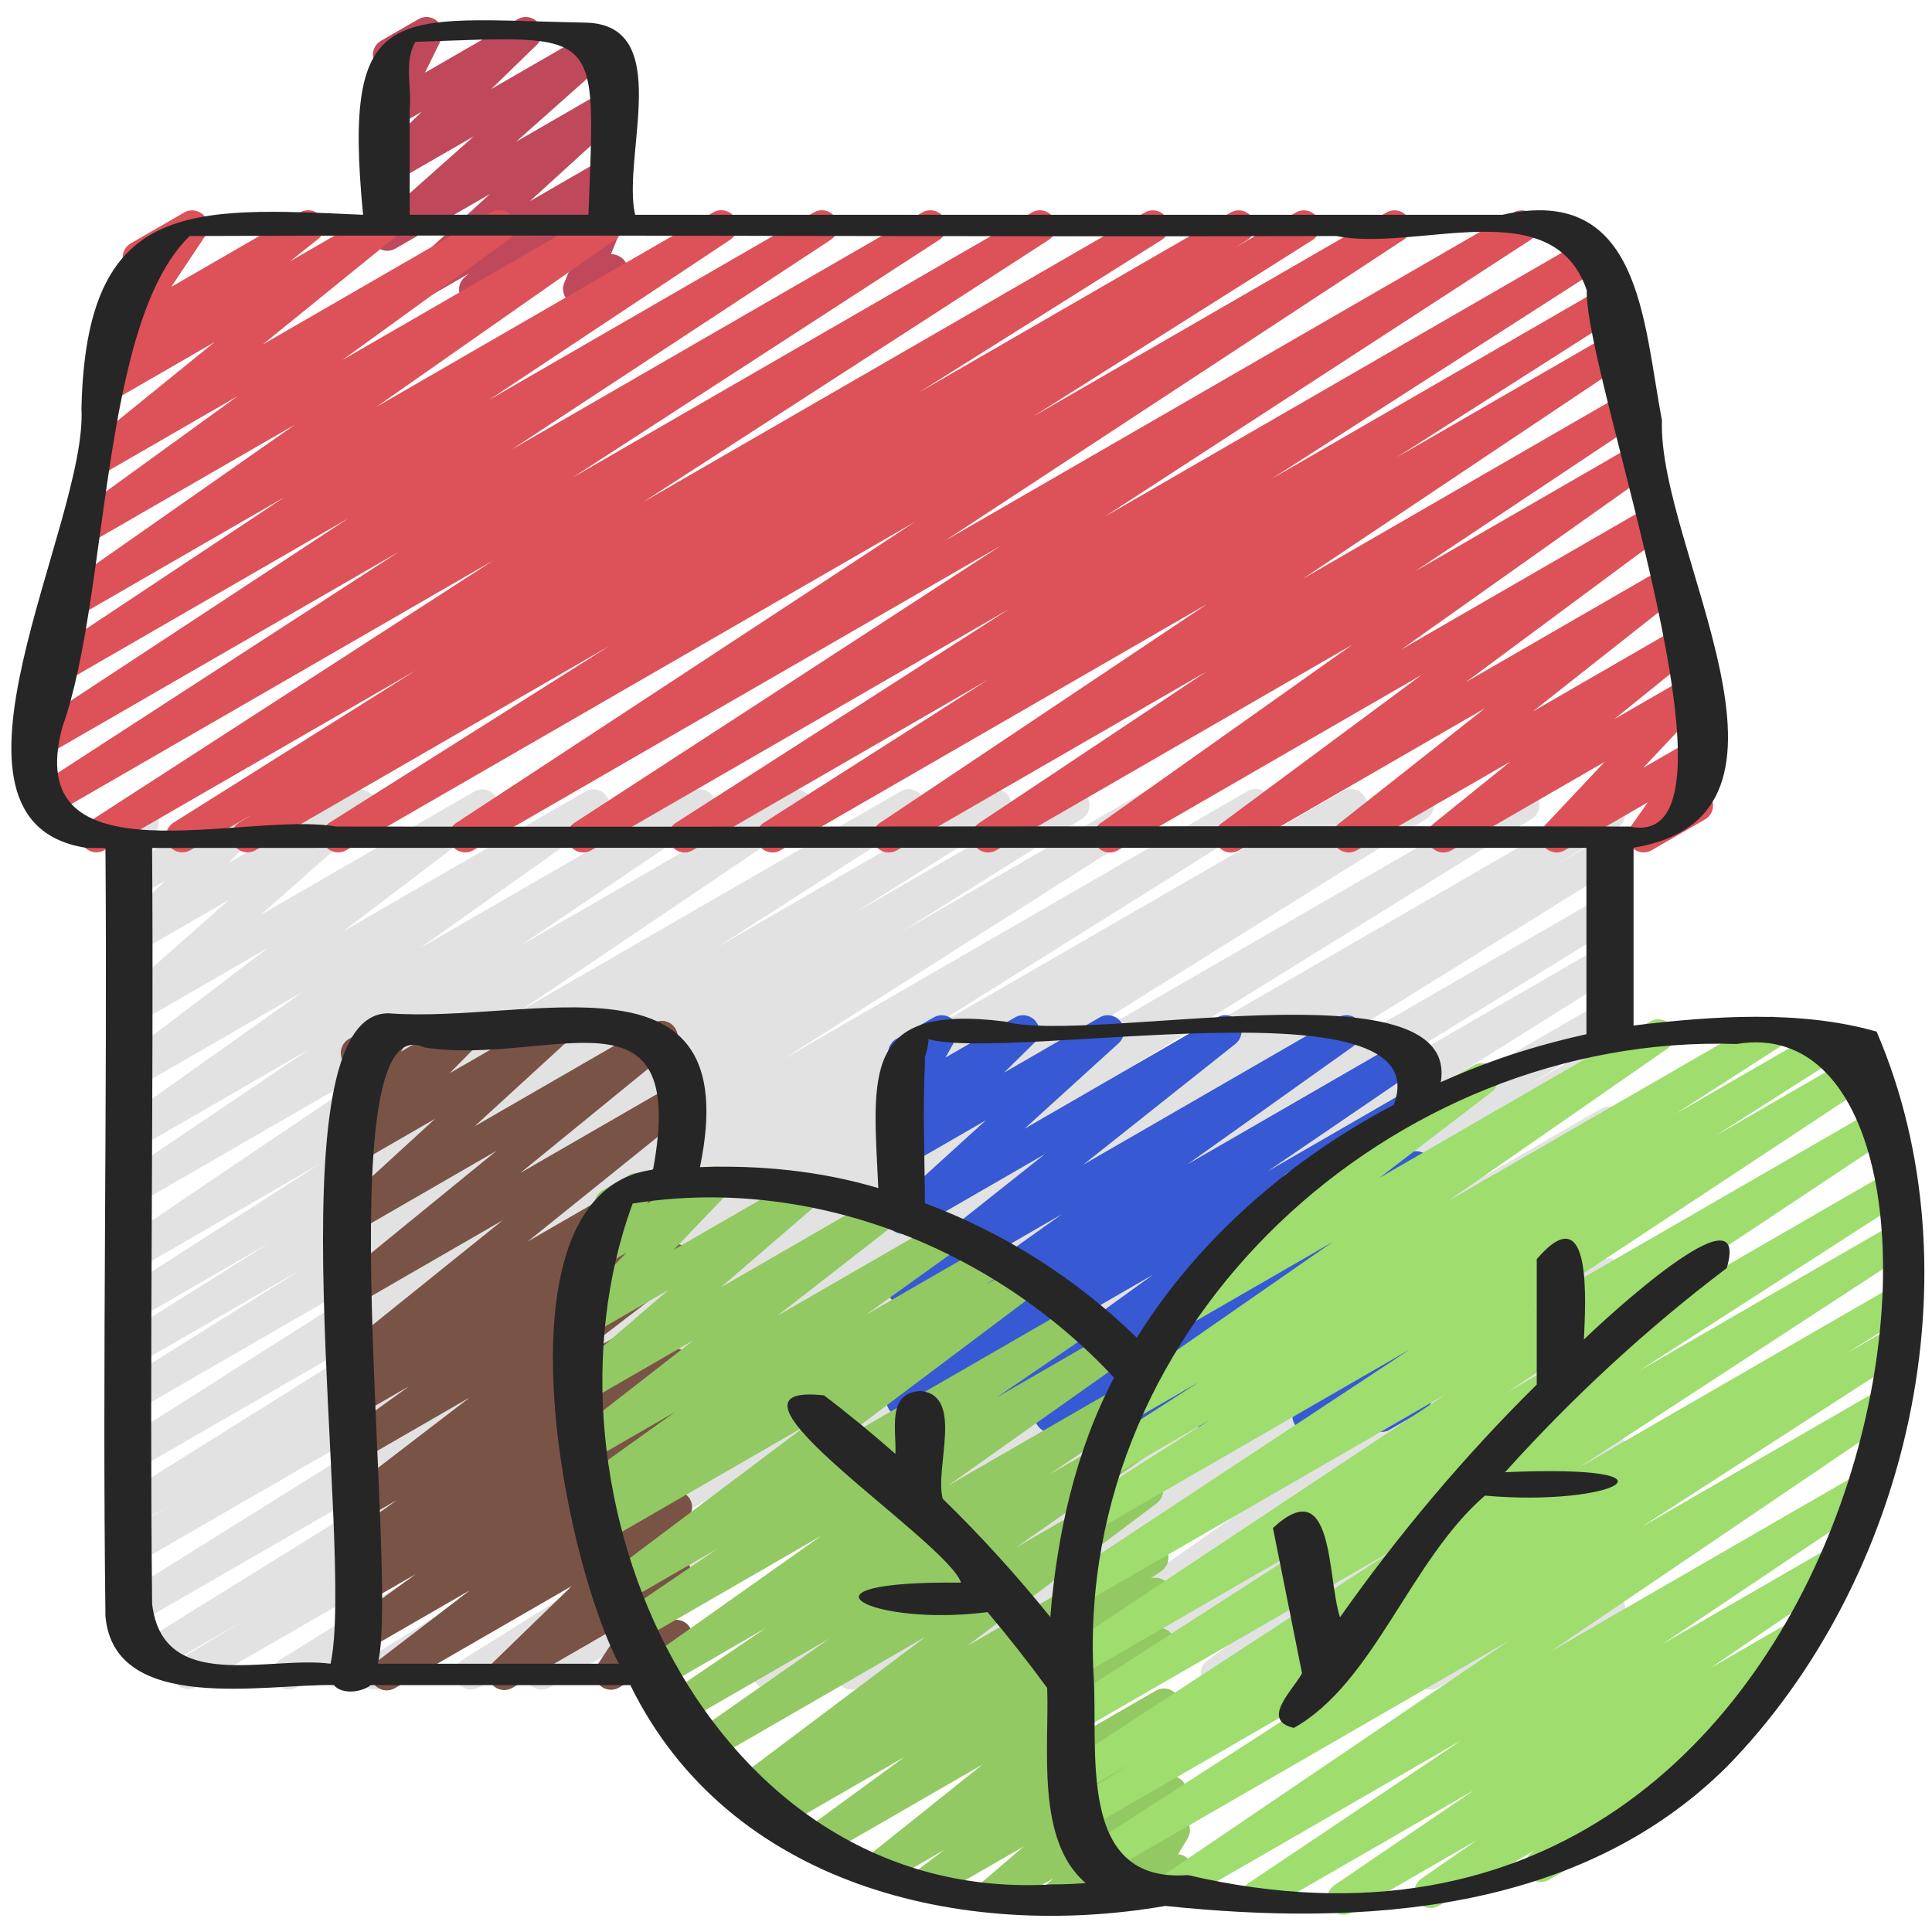 <svg xmlns="http://www.w3.org/2000/svg" id="Icons" viewBox="0 0 60 60"><path d="m12.697 9.497c-.154 0-.307-.072-.403-.205-.151-.206-.122-.492.066-.665l2.854-2.6-2.935 1.694c-.219.129-.504.068-.655-.14-.15-.208-.118-.496.073-.667l3.013-2.678-2.431 1.403c-.217.127-.496.071-.648-.131-.152-.201-.131-.484.05-.66l1.417-1.377-.818.472c-.191.109-.431.082-.591-.067-.161-.149-.205-.388-.108-.585l.534-1.093c-.178.017-.367-.079-.465-.249-.139-.239-.057-.545.183-.683l1.161-.67c.19-.113.43-.084.591.067.161.15.205.388.108.585l-.494 1.009 2.879-1.661c.216-.128.495-.071.648.131.152.201.131.484-.05.66l-1.417 1.377 3.203-1.849c.22-.128.506-.068.655.14.15.208.118.496-.073.667l-3.013 2.678 2.693-1.555c.22-.127.503-.068.653.138.151.206.122.492-.066.665l-2.854 2.6 2.276-1.314c.22-.131.509-.068.658.144.149.211.113.501-.083.669l-.35.3c.125-.018.258.034.358.123.161.141.215.368.133.566l-.476 1.155c.16.003.357.082.454.25.139.239.057.545-.183.683l-1.009.583c-.186.106-.419.085-.579-.057-.161-.141-.215-.368-.133-.566l.44-1.07-2.957 1.707c-.223.129-.509.067-.658-.144s-.113-.501.083-.669l.133-.113-1.62.935c-.078.046-.164.067-.25.067z" fill="#bf495a"></path><path d="m16.813 52.47c-.17 0-.336-.087-.43-.244-.14-.234-.065-.538.168-.682l2.793-1.719-4.465 2.577c-.235.138-.538.06-.679-.175-.141-.233-.067-.537.163-.682l11.825-7.407-14.314 8.264c-.238.138-.54.059-.68-.176s-.065-.539.167-.683l9.511-5.871-11.657 6.729c-.237.138-.539.059-.679-.176-.141-.234-.067-.537.165-.682l14.881-9.249-17.485 10.095c-.239.137-.541.058-.681-.179-.14-.235-.062-.54.172-.682l1.954-1.182-2.633 1.52c-.238.137-.54.058-.679-.176-.141-.234-.066-.538.165-.682l15.476-9.592-15.592 9.001c-.238.137-.539.058-.679-.175-.141-.234-.067-.537.164-.682l15.516-9.69-15.001 8.661c-.238.137-.541.058-.68-.178-.14-.235-.064-.539.17-.682l1.501-.915-.991.572c-.236.138-.538.059-.679-.175s-.067-.537.163-.682l11.32-7.088-10.805 6.237c-.236.137-.536.06-.678-.174-.141-.232-.07-.535.16-.681l11.779-7.481-11.262 6.502c-.236.139-.538.059-.679-.175s-.067-.537.163-.682l5.628-3.523-5.112 2.951c-.236.139-.536.061-.678-.175-.142-.233-.069-.536.161-.681l4.647-2.925-4.131 2.385c-.236.138-.535.059-.677-.173s-.072-.534.157-.681l6.211-3.984-5.691 3.285c-.235.135-.531.06-.674-.168s-.079-.528.145-.679l8.895-6.006-8.365 4.829c-.235.136-.531.06-.674-.168-.143-.229-.079-.528.145-.679l5.849-3.946-5.319 3.07c-.23.135-.527.062-.671-.163-.145-.225-.086-.522.132-.678l5.67-4.021-5.131 2.962c-.228.132-.521.063-.666-.156-.146-.22-.097-.515.113-.675l4.619-3.506-4.066 2.348c-.219.13-.504.068-.656-.141-.149-.209-.117-.497.075-.667l3.419-3.02-2.838 1.638c-.217.126-.493.071-.646-.129-.153-.199-.135-.48.044-.658l1.434-1.429-.831.479c-.17.1-.384.088-.543-.027-.16-.116-.236-.314-.196-.508l.319-1.528c-.106-.039-.201-.114-.263-.221-.139-.239-.057-.545.183-.683l.5-.289c.17-.099.385-.087.543.027.16.116.237.314.196.508l-.271 1.296 3.175-1.833c.216-.127.493-.072.646.129.153.199.135.48-.044.658l-1.435 1.43 3.844-2.219c.221-.129.506-.067.656.141.149.209.117.497-.075.667l-3.417 3.019 6.631-3.829c.226-.134.52-.064.666.156s.097.515-.113.675l-4.624 3.51 7.522-4.343c.229-.136.527-.062.671.163.145.225.086.522-.132.678l-5.67 4.021 8.426-4.864c.234-.137.531-.061.674.168s.079.528-.145.679l-5.85 3.947 8.308-4.796c.234-.137.53-.061.674.168.143.228.079.528-.145.679l-8.896 6.007 11.876-6.855c.236-.137.537-.059.677.173.142.231.072.534-.157.681l-6.202 3.979 8.374-4.834c.237-.136.537-.06.678.175.142.233.069.536-.161.681l-4.651 2.927 6.556-3.784c.237-.137.538-.058.679.175s.067.537-.163.682l-5.615 3.516 7.576-4.374c.237-.137.537-.059.678.174s.07.535-.16.681l-11.784 7.484 14.447-8.341c.237-.136.538-.059.679.175s.067.537-.163.682l-11.319 7.088 13.764-7.946c.236-.139.54-.059.68.178.14.235.064.539-.17.682l-1.504.916 3.078-1.776c.237-.139.537-.059.679.175.141.234.067.537-.164.682l-15.522 9.694 18.278-10.553c.236-.139.539-.06.679.176.141.234.066.538-.165.682l-15.462 9.584 17.611-10.168c.237-.139.539-.059.681.179.14.235.062.54-.172.682l-1.951 1.18 1.442-.832c.236-.139.538-.06.679.176.141.234.067.537-.165.682l-14.902 9.263 14.389-8.307c.236-.139.538-.06.68.176.14.235.065.539-.167.683l-9.51 5.87 8.997-5.193c.237-.137.538-.058.679.175s.067.537-.163.682l-11.819 7.403 11.304-6.525c.236-.139.538-.06.68.177.14.234.065.538-.168.682l-2.795 1.72 2.283-1.317c.236-.137.536-.061.677.172.142.231.072.533-.155.681l-12.815 8.278 12.294-7.098c.236-.136.533-.06.676.171.142.229.074.531-.151.68l-11.371 7.456 10.847-6.262c.237-.137.536-.059.677.173.142.232.071.534-.157.681l-5.14 3.29 4.62-2.667c.237-.137.537-.06.678.174s.069.536-.16.682l-.721.456.203-.117c.23-.135.528-.062.672.164s.084.525-.136.679l-8.153 5.684 7.617-4.397c.233-.137.531-.062.675.169.143.229.077.529-.147.68l-2.595 1.732 2.067-1.193c.229-.135.523-.062.669.16s.09.521-.125.677l-4.56 3.321 4.016-2.318c.224-.132.511-.066.659.146.149.213.11.504-.088.67l-4 3.353 3.429-1.979c.221-.129.506-.068.657.142.149.21.115.498-.078.668l-1.683 1.468 1.104-.637c.22-.127.502-.07.653.137.15.206.123.492-.065.664l-.35.321c.172-.002.351.086.444.25.139.239.057.545-.183.683l-3.496 2.019c-.217.129-.501.07-.653-.137-.15-.206-.123-.492.065-.664l.142-.131-1.613.932c-.22.13-.506.069-.657-.142-.149-.21-.115-.498.078-.668l1.683-1.468-3.945 2.277c-.224.132-.511.065-.659-.146-.149-.213-.11-.504.088-.67l4.001-3.354-7.221 4.169c-.23.134-.523.062-.669-.16-.146-.223-.09-.521.125-.677l4.56-3.321-7.202 4.158c-.235.135-.532.061-.675-.169-.143-.229-.077-.529.147-.68l2.594-1.731-4.47 2.58c-.23.135-.528.062-.672-.164s-.084-.525.136-.679l8.153-5.684-11.305 6.526c-.235.138-.536.06-.678-.174-.141-.232-.069-.536.16-.682l.728-.46-2.279 1.315c-.235.138-.535.06-.677-.173s-.071-.534.157-.681l5.141-3.291-7.179 4.145c-.236.137-.533.061-.676-.171-.142-.229-.074-.531.151-.68l11.371-7.456-14.389 8.307c-.235.137-.535.061-.677-.172-.142-.231-.072-.533.155-.681l12.814-8.277-15.814 9.13c-.079.046-.165.067-.25.067z" fill="#e2e2e2"></path><path d="m30.569 44.495c-.164 0-.324-.081-.42-.229-.145-.223-.089-.521.127-.677l5.528-4-7.524 4.344c-.233.137-.53.062-.674-.167-.143-.228-.08-.527.143-.679l4.816-3.283-4.285 2.474c-.229.134-.526.063-.671-.162-.144-.225-.087-.523.131-.678l5.23-3.725-4.69 2.708c-.227.132-.517.065-.663-.151-.147-.217-.103-.51.103-.673l4.724-3.751-4.163 2.403c-.217.13-.502.069-.654-.138-.15-.207-.121-.493.068-.665l2.922-2.654-2.336 1.349c-.217.126-.496.07-.648-.13s-.132-.482.048-.659l.942-.927-.342.197c-.194.113-.441.081-.602-.077s-.194-.404-.084-.601l.421-.749c-.147-.02-.285-.105-.366-.245-.138-.239-.056-.545.184-.684l1.163-.671c.194-.111.441-.08.602.078s.194.404.084.601l-.32.569 2.161-1.247c.215-.127.494-.07.648.13.152.2.132.482-.048.659l-.941.926 2.971-1.715c.22-.128.503-.068.654.138.15.207.121.493-.068.665l-2.922 2.654 5.988-3.457c.225-.133.516-.065.663.151s.103.51-.103.673l-4.723 3.75 7.924-4.574c.229-.136.525-.063.671.162.144.225.087.523-.131.678l-5.225 3.72 6.776-3.912c.234-.135.531-.062.674.167.143.228.08.527-.143.679l-4.821 3.287 4.355-2.515c.229-.136.523-.062.67.161.145.223.089.521-.127.677l-5.531 4.003 4.993-2.883c.235-.134.53-.062.673.167.144.228.081.527-.141.679l-.444.303c.217-.078.458.003.586.2.145.224.089.521-.127.677l-1.086.783.546-.314c.225-.132.513-.065.661.148s.107.506-.095.671l-1.632 1.335 1.07-.617c.211-.124.482-.075.64.119.154.191.146.467-.02.649l-1.201 1.323.586-.338c.194-.114.442-.081.602.077s.194.404.084.601l-.321.57c.131.03.249.112.321.237.139.239.057.545-.183.683l-1.092.63c-.194.114-.441.081-.602-.077s-.194-.404-.084-.601l.191-.341-1.773 1.023c-.213.123-.484.074-.64-.119-.154-.191-.146-.467.02-.649l1.2-1.322-3.632 2.097c-.225.131-.513.066-.661-.148s-.107-.506.095-.671l1.632-1.336-3.741 2.16c-.229.133-.524.062-.67-.161-.145-.224-.089-.521.127-.677l1.088-.785-2.818 1.627c-.232.137-.529.062-.673-.167-.144-.228-.081-.527.141-.679l.354-.241-1.891 1.091c-.078.046-.165.067-.25.067z" fill="#3759d3"></path><path d="m12.009 52.497c-.161 0-.32-.079-.416-.223-.146-.219-.098-.514.112-.674l2.884-2.21-3.309 1.91c-.229.134-.524.062-.67-.16-.145-.224-.089-.521.126-.677l2.172-1.575-1.628.939c-.232.135-.527.062-.671-.163-.145-.226-.086-.524.133-.679l.877-.617-.339.195c-.229.134-.526.063-.67-.162-.145-.224-.088-.522.129-.677l1.597-1.143-1.056.609c-.227.132-.52.064-.666-.155s-.098-.514.112-.674l3.866-2.964-3.312 1.912c-.229.133-.524.062-.67-.161-.145-.224-.089-.521.127-.677l1.973-1.424-1.43.825c-.23.135-.528.062-.672-.164s-.084-.524.136-.679l.506-.354c-.223.106-.491.039-.632-.167-.148-.215-.104-.508.099-.672l4.896-3.94-4.332 2.501c-.225.132-.515.065-.661-.148-.148-.215-.106-.507.095-.672l4.704-3.837-4.138 2.389c-.218.129-.501.07-.653-.137-.15-.206-.122-.492.065-.665l2.819-2.582-2.231 1.288c-.215.127-.491.073-.646-.127-.153-.197-.137-.478.039-.656l.936-.951-.329.189c-.196.116-.446.081-.606-.082-.16-.162-.189-.412-.072-.607l.367-.613c-.13-.031-.247-.113-.319-.237-.138-.239-.056-.545.184-.684l1.163-.671c.197-.113.446-.08.606.083.16.162.189.412.072.607l-.224.374 1.843-1.063c.216-.126.492-.072.646.127.153.197.137.478-.039.656l-.935.95 3.003-1.733c.22-.128.502-.07.653.137.15.206.122.492-.065.665l-2.819 2.582 5.559-3.209c.225-.132.515-.065.661.148.148.215.106.507-.095.672l-4.703 3.836 4.562-2.634c.225-.133.516-.064.662.15.148.215.104.508-.099.672l-4.896 3.941 4.337-2.504c.229-.135.529-.062.672.164.144.226.084.524-.136.679l-.506.354c.226-.113.501-.039.642.177.145.224.089.521-.127.677l-1.974 1.424 1.433-.826c.227-.134.52-.064.666.155s.098.514-.112.674l-3.865 2.963 3.314-1.913c.228-.136.525-.063.67.162.145.224.088.522-.129.677l-1.598 1.143 1.059-.61c.229-.135.527-.062.671.163.145.226.086.524-.133.679l-.883.621.348-.2c.229-.136.524-.062.67.16.145.224.089.521-.126.677l-2.167 1.571 1.625-.938c.227-.133.52-.064.666.155s.098.514-.112.674l-2.885 2.21 2.334-1.347c.216-.128.496-.071.649.131.151.202.13.484-.051.66l-2.44 2.368 1.845-1.064c.2-.117.454-.079.614.09.158.169.181.425.053.618l-.86 1.306.196-.113c.239-.14.545-.057.683.183.139.239.057.545-.183.683l-2.028 1.171c-.198.118-.453.08-.614-.09-.158-.169-.181-.425-.053-.618l.86-1.305-3.504 2.022c-.218.126-.497.07-.649-.131-.151-.202-.13-.484.051-.66l2.441-2.369-5.493 3.171c-.078.046-.165.067-.25.067z" fill="#7a5347"></path><path d="m32.771 59.458c-.154 0-.306-.071-.402-.204-.151-.205-.124-.491.063-.664l.272-.251-1.689.976c-.221.13-.509.067-.658-.144s-.113-.501.083-.669l1.358-1.162-2.87 1.657c-.228.132-.521.063-.667-.156-.146-.221-.095-.517.116-.676l.95-.716-1.93 1.113c-.227.131-.516.064-.663-.15-.147-.217-.104-.51.101-.673l3.682-2.942-5.019 2.896c-.228.136-.523.065-.669-.16-.146-.223-.091-.52.124-.676l3.132-2.29-3.891 2.246c-.232.136-.53.061-.674-.167-.143-.229-.079-.529.144-.68l.167-.113-.448.259c-.228.133-.521.063-.667-.157s-.095-.516.116-.675l5.913-4.448-6.667 3.849c-.23.136-.528.062-.672-.164s-.084-.524.136-.679l4.233-2.961-4.555 2.629c-.233.136-.53.062-.674-.167-.143-.228-.08-.528.143-.68l3.102-2.106-3.228 1.863c-.233.136-.527.062-.671-.163-.145-.225-.086-.523.132-.678l5.479-3.878-5.649 3.262c-.233.136-.53.062-.674-.167-.143-.228-.08-.527.143-.679l2.975-2.027-2.916 1.683c-.228.133-.521.064-.667-.157-.146-.22-.095-.517.116-.675l6.225-4.68-6.239 3.602c-.235.136-.531.061-.674-.168-.143-.228-.079-.528.144-.679l.6-.405-.298.172c-.229.134-.526.063-.67-.162-.145-.224-.088-.521.129-.677l2.905-2.083-2.573 1.485c-.227.133-.518.064-.665-.153-.146-.218-.1-.513.107-.674l3.712-2.89-3.248 1.874c-.223.131-.508.067-.657-.144-.149-.21-.114-.499.081-.668l3.049-2.627-2.362 1.363c-.215.125-.489.073-.644-.124-.153-.195-.14-.475.032-.654l1.664-1.739-.675.39c-.199.117-.454.08-.613-.089-.159-.168-.182-.424-.055-.617l.531-.812c-.041-.036-.076-.078-.104-.128-.139-.239-.057-.545.183-.683l.83-.479c.2-.116.455-.079.613.089.159.168.182.424.055.617l-.122.188 1.89-1.091c.214-.126.489-.073.644.124.153.195.14.475-.032.654l-1.665 1.739 3.934-2.271c.22-.13.507-.068.657.144.149.21.114.499-.081.668l-3.051 2.629 4.908-2.833c.227-.133.518-.064.665.153.146.218.1.513-.107.674l-3.71 2.889 5.109-2.949c.229-.135.526-.064.67.162.145.224.088.521-.129.677l-2.905 2.083 3.793-2.189c.234-.137.53-.061.674.168.143.228.079.528-.144.679l-.601.405 1.089-.628c.226-.134.521-.064.667.157.146.22.095.517-.116.675l-6.223 4.678 7.359-4.248c.233-.135.531-.062.674.167.143.228.08.527-.143.679l-2.97 2.024 3.428-1.979c.229-.135.527-.062.671.163.145.225.086.523-.132.678l-5.486 3.883 5.709-3.295c.234-.135.531-.062.674.167.143.228.08.528-.143.68l-3.1 2.104 2.679-1.546c.232-.136.528-.062.672.164s.084.524-.136.679l-4.231 2.96 3.821-2.206c.226-.134.521-.065.667.157.146.22.095.516-.116.675l-5.912 4.447 5.525-3.189c.234-.136.53-.06.674.167.143.229.079.529-.144.68l-.334.226c.208-.06.438.017.562.207.146.223.091.52-.124.676l-3.133 2.29 2.711-1.564c.225-.133.515-.065.663.15.147.217.104.51-.101.673l-3.68 2.941 3.265-1.885c.227-.135.521-.064.667.156.146.221.095.517-.116.676l-.951.717.5-.288c.22-.131.509-.068.658.144.149.211.113.501-.083.669l-1.356 1.16.896-.518c.219-.127.502-.069.652.137.151.205.124.491-.063.664l-.354.325c.163-.034.341.013.463.137.16.162.19.411.074.607l-.296.497c.16.012.312.1.397.249.139.239.057.545-.183.683l-1.284.742c-.197.114-.445.081-.605-.081s-.19-.411-.074-.607l.207-.348-2.024 1.168c-.078.046-.164.067-.25.067z" fill="#92c962"></path><path d="m5.658 26.47c-.169 0-.335-.086-.429-.242-.141-.233-.068-.536.163-.682l7.521-4.726-9.669 5.582c-.236.137-.533.061-.677-.172-.142-.231-.072-.533.155-.681l12.602-8.146-13.803 7.969c-.235.137-.534.061-.677-.172-.142-.23-.072-.533.154-.681l11.378-7.376-10.939 6.316c-.235.137-.533.06-.676-.17-.142-.23-.075-.532.151-.681l9.904-6.51-8.94 5.162c-.236.136-.532.062-.675-.169-.143-.229-.077-.531.148-.681l7.479-4.966-6.544 3.777c-.229.135-.526.062-.672-.164-.144-.226-.084-.524.135-.678l7.418-5.194-6.414 3.702c-.229.134-.524.062-.67-.16-.145-.224-.089-.521.127-.678l5.174-3.747-4.199 2.424c-.225.132-.514.066-.662-.149-.147-.215-.105-.507.097-.672l4.048-3.282-3.009 1.736c-.227.131-.517.065-.663-.151-.147-.217-.103-.51.103-.673l.872-.693-.009.005c-.201.117-.456.078-.615-.091-.158-.17-.18-.427-.051-.619l1.105-1.654c-.198.032-.414-.054-.521-.242-.139-.239-.057-.545.183-.683l1.658-.957c.2-.118.455-.078.615.091.158.17.18.427.051.619l-1.067 1.599 4.003-2.312c.224-.134.517-.066.663.151.147.217.103.51-.103.673l-.875.695 2.633-1.52c.225-.132.514-.066.662.149.147.215.105.507-.097.672l-4.047 3.282 7.107-4.104c.229-.135.524-.062.67.16.145.224.089.521-.127.678l-5.174 3.747 7.942-4.585c.229-.135.527-.062.672.164.144.226.084.524-.135.678l-7.416 5.194 10.454-6.036c.233-.137.532-.061.675.169s.077.531-.148.681l-7.483 4.97 10.08-5.819c.235-.137.533-.06.676.17.142.23.075.532-.151.681l-9.901 6.508 12.746-7.358c.235-.137.534-.061.677.172.142.23.072.533-.154.681l-11.386 7.382 14.264-8.234c.235-.137.534-.061.677.172.142.231.072.533-.155.681l-12.595 8.142 15.579-8.994c.236-.137.538-.06.679.175.141.233.068.536-.163.682l-7.528 4.73 9.678-5.587c.237-.139.539-.06.68.177.14.234.065.538-.168.682l-.392.241 1.905-1.1c.237-.137.537-.06.678.174s.069.536-.161.682l-8.693 5.49 10.992-6.346c.234-.137.533-.06.676.17.142.23.075.532-.151.681l-14.241 9.346 17.662-10.196c.236-.137.534-.061.677.171.142.231.073.533-.154.681l-13.229 8.598 15.022-8.673c.238-.137.536-.06.677.173.142.231.072.534-.157.681l-10.34 6.634 10.329-5.963c.237-.137.536-.059.678.173.141.232.07.535-.159.682l-6.979 4.45 6.744-3.893c.233-.138.531-.061.675.169.143.229.077.529-.146.68l-10.173 6.805 10.018-5.783c.234-.137.531-.062.675.169.143.229.077.53-.147.68l-7.058 4.701 6.85-3.954c.23-.136.527-.062.671.163.145.225.086.523-.132.678l-7.824 5.545 7.677-4.432c.229-.134.523-.062.668.158.146.222.093.519-.12.676l-6.216 4.609 6.057-3.496c.225-.133.517-.066.664.152.146.217.102.511-.104.673l-4.541 3.585 4.36-2.517c.225-.132.514-.065.662.149.147.216.105.509-.098.672l-2.396 1.935 2.137-1.233c.214-.125.487-.071.642.122.154.194.143.473-.027.653l-1.854 1.97 1.604-.925c.203-.119.46-.079.619.096.158.173.175.433.04.625l-.617.876c.17-.01.357.083.453.25.139.239.057.545-.183.683l-1.656.956c-.203.119-.46.079-.619-.096-.158-.173-.175-.433-.04-.625l.539-.766-2.58 1.489c-.214.125-.487.072-.642-.122s-.143-.473.027-.653l1.854-1.97-4.756 2.745c-.225.132-.515.066-.662-.149s-.105-.509.098-.672l2.396-1.935-4.773 2.756c-.226.132-.517.065-.664-.152-.146-.217-.102-.511.104-.673l4.54-3.585-7.639 4.41c-.228.134-.522.063-.668-.158s-.093-.519.12-.676l6.218-4.611-9.433 5.445c-.229.135-.527.062-.671-.163-.145-.225-.086-.523.132-.678l7.822-5.544-11.059 6.385c-.235.135-.532.061-.675-.169s-.077-.53.147-.68l7.061-4.703-9.617 5.552c-.235.135-.532.061-.675-.169-.143-.229-.077-.529.146-.68l10.173-6.805-13.257 7.653c-.235.138-.535.06-.678-.173-.141-.232-.07-.535.159-.682l6.969-4.444-9.178 5.299c-.235.138-.536.06-.677-.173-.142-.231-.072-.534.157-.681l10.342-6.635-12.972 7.488c-.235.137-.534.061-.677-.171-.142-.231-.073-.533.154-.681l13.238-8.604-16.378 9.455c-.236.137-.533.06-.676-.17-.142-.23-.075-.532.151-.681l14.241-9.346-17.662 10.196c-.236.138-.537.06-.678-.174s-.069-.536.161-.682l8.687-5.485-10.984 6.341c-.238.137-.54.059-.68-.177-.14-.234-.065-.538.168-.682l.405-.25-1.92 1.108c-.079.046-.165.067-.25.067z" fill="#dd5158"></path><path d="m41.724 59.459c-.166 0-.329-.083-.424-.234-.143-.228-.08-.527.143-.679l4.343-2.958-6.482 3.742c-.236.135-.532.06-.675-.168-.143-.229-.078-.529.146-.68l6.623-4.444-8.726 5.037c-.233.136-.53.062-.674-.167-.143-.229-.079-.528.144-.68l10.755-7.294-12.677 7.318c-.234.137-.534.061-.677-.172-.142-.231-.072-.533.155-.681l8.165-5.277-8.096 4.674c-.235.137-.537.059-.679-.175-.141-.233-.067-.537.163-.682l1.898-1.188-1.514.873c-.236.137-.535.06-.676-.171-.142-.23-.074-.532.152-.681l10.253-6.692-9.842 5.682c-.235.137-.536.061-.677-.172-.142-.232-.072-.534.156-.681l8.169-5.26-7.65 4.416c-.234.135-.532.061-.675-.169s-.077-.53.148-.68l11.934-7.932-11.248 6.494c-.234.135-.534.062-.676-.17-.142-.229-.075-.531.15-.68l10.623-7.016-9.724 5.613c-.235.138-.536.06-.678-.173-.141-.232-.07-.535.159-.682l4.007-2.554-3.064 1.769c-.236.137-.535.059-.677-.172-.142-.232-.072-.534.156-.682l3.276-2.107-2.133 1.231c-.233.136-.528.062-.672-.165-.144-.226-.084-.525.137-.678l6.82-4.738-4.72 2.725c-.228.133-.521.063-.666-.155-.146-.219-.097-.515.112-.675l4.077-3.119c-.153-.017-.297-.104-.379-.247-.139-.239-.057-.545.183-.683l5.775-3.334c.228-.135.52-.063.666.155s.097.515-.112.675l-3.479 2.662 8.407-4.854c.229-.136.528-.062.672.165.144.226.084.525-.137.678l-6.826 4.742 9.82-5.669c.235-.137.535-.06.677.172s.072.534-.156.682l-3.268 2.102 4.734-2.733c.237-.137.535-.059.678.173.141.232.07.535-.159.682l-4.017 2.561 4.422-2.553c.233-.137.532-.062.676.17.142.229.075.531-.15.68l-10.623 7.016 10.59-6.113c.233-.136.532-.062.675.169.143.229.077.53-.148.68l-11.933 7.931 11.763-6.791c.235-.137.535-.061.677.172s.072.534-.156.681l-8.161 5.256 7.785-4.495c.235-.137.535-.061.676.171.142.23.074.532-.152.681l-10.253 6.693 9.742-5.625c.237-.137.538-.059.679.175s.067.537-.163.682l-1.89 1.184 1.291-.745c.235-.136.534-.061.677.172.142.231.072.533-.155.681l-8.169 5.28 7.392-4.268c.234-.135.53-.062.674.167.143.229.079.528-.144.68l-10.759 7.297 9.608-5.547c.233-.138.531-.061.675.168.143.229.078.529-.146.68l-6.622 4.443 5.287-3.052c.235-.135.531-.062.674.167.143.228.08.527-.143.679l-4.345 2.96 2.72-1.57c.233-.135.528-.061.672.165.144.227.083.525-.137.679l-1.868 1.295c.206-.06.436.016.56.204.146.221.095.517-.117.676l-2.282 1.711c.046.037.086.083.116.137.139.239.057.545-.183.683l-4.493 2.594c-.229.133-.521.064-.667-.157s-.095-.517.117-.676l.115-.086-2.993 1.728c-.232.136-.528.062-.672-.165s-.083-.525.137-.679l1.735-1.203-3.906 2.255c-.079.046-.165.067-.25.067z" fill="#9edd6e"></path><g fill="#262626"><path d="m2.697 26.331c.192.008.385.004.578.006.063 7.949-.101 15.914 0 23.854.268 3.079 5.025 2.092 7.093 2.141.232.284.824.249 1.149 0h8.058c3.045 6.214 10.27 7.957 16.616 6.858 6.123.643 12.851.232 17.442-4.327 5.656-5.786 7.855-15.357 4.647-22.825-2.36-.679-5.109-.486-7.548-.19v-5.521c6.121-1.007.738-9.291.881-13.28-.587-3.048-.648-7.351-4.954-6.376-8.978 0-17.956 0-26.934 0-.423-1.826 1.256-5.935-1.57-5.969-5.911-.113-7.535-.795-6.879 5.969-5.391-.246-8.601-.478-8.746 6.016.199 3.577-5.109 12.855.167 13.646zm10.004 25.338h-.968c.694-2.716-1.675-20.602 1.451-19.138 3.919.59 8.207-2.186 7.097 3.794-5.041.674-2.853 11.906-1.061 15.344zm20 6.851c-10.704.661-16.356-12.124-13.055-21.142 5.472-.884 11.173 1.341 14.951 5.405-1.202 2.288-1.77 4.871-1.979 7.437-1.039-1.292-2.155-2.518-3.341-3.675-.259-.969.67-3.192-.673-3.347-1.077.046-.76 1.21-.796 1.955-.717-.632-1.455-1.241-2.217-1.818-3.999-.445 3.819 4.509 4.255 5.816-5.633-.064-2.745 1.383.822.914.644.764 1.263 1.549 1.853 2.355.07 1.823-.368 4.731 1.197 6.061-.338.025-.677.042-1.016.04zm-3.977-25.511c.003-.065-.007-.131 0-.196-.004.037.116-.328.112-.539 2.673.71 15.942-1.907 14.448 2.036-3.223 1.702-6.066 4.164-7.98 7.233-1.877-1.832-4.125-3.263-6.581-4.176-.004-1.448-.072-2.913.002-4.358zm25.21-.587c9.017-1.511 5.261 31.019-17.044 25.81-3.481.263-2.771-3.886-2.928-6.214-.583-10.948 9.291-19.939 19.972-19.596zm-7.433.48c-.593.209-1.178.448-1.757.705.623-3.761-10.818-1.154-13.538-1.882-4.467-.568-4.092 1.661-3.93 5.172-1.791-.534-3.674-.719-5.538-.651 1.446-6.986-5.247-4.439-9.668-4.777-3.746-.027-1.028 16.632-1.804 20.2-1.915-.261-5.213.954-5.542-1.863-.085-7.813.054-15.65 0-23.472 14.848-.01 29.696 0 44.544-.003v5.788c-.937.206-1.862.464-2.768.782zm-33.777-29.514c.067-.682-.185-1.476.176-2.088 5.844-.196 5.589-.489 5.375 5.369h-5.551zm-10.779 19.168c1.453-4.092 1.15-12.51 3.945-15.226 11.84-.047 23.751.033 35.615 0 2.482.509 6.719-1.419 7.774 1.686-.082 2.662 5.38 17.503 1.337 16.653-13.215-.032-26.833.023-40.184 0-2.775-.497-9.844 1.835-8.488-3.113z"></path><path d="m49.19 41.601c.047-1.126.279-4.529-1.465-2.497v3.895c-2.247 2.22-4.289 4.647-6.11 7.227-.406-1.229-.169-4.543-2.082-2.773.301 1.504.602 3.008.903 4.512-.277.52-1.31 1.461-.252 1.696 2.495-1.403 3.609-5.21 5.932-7.213 4.031.359 6.529-.988.625-.727 2.093-2.326 4.398-4.459 6.885-6.34.776-2.64-3.823 1.617-4.436 2.219z"></path></g></svg>